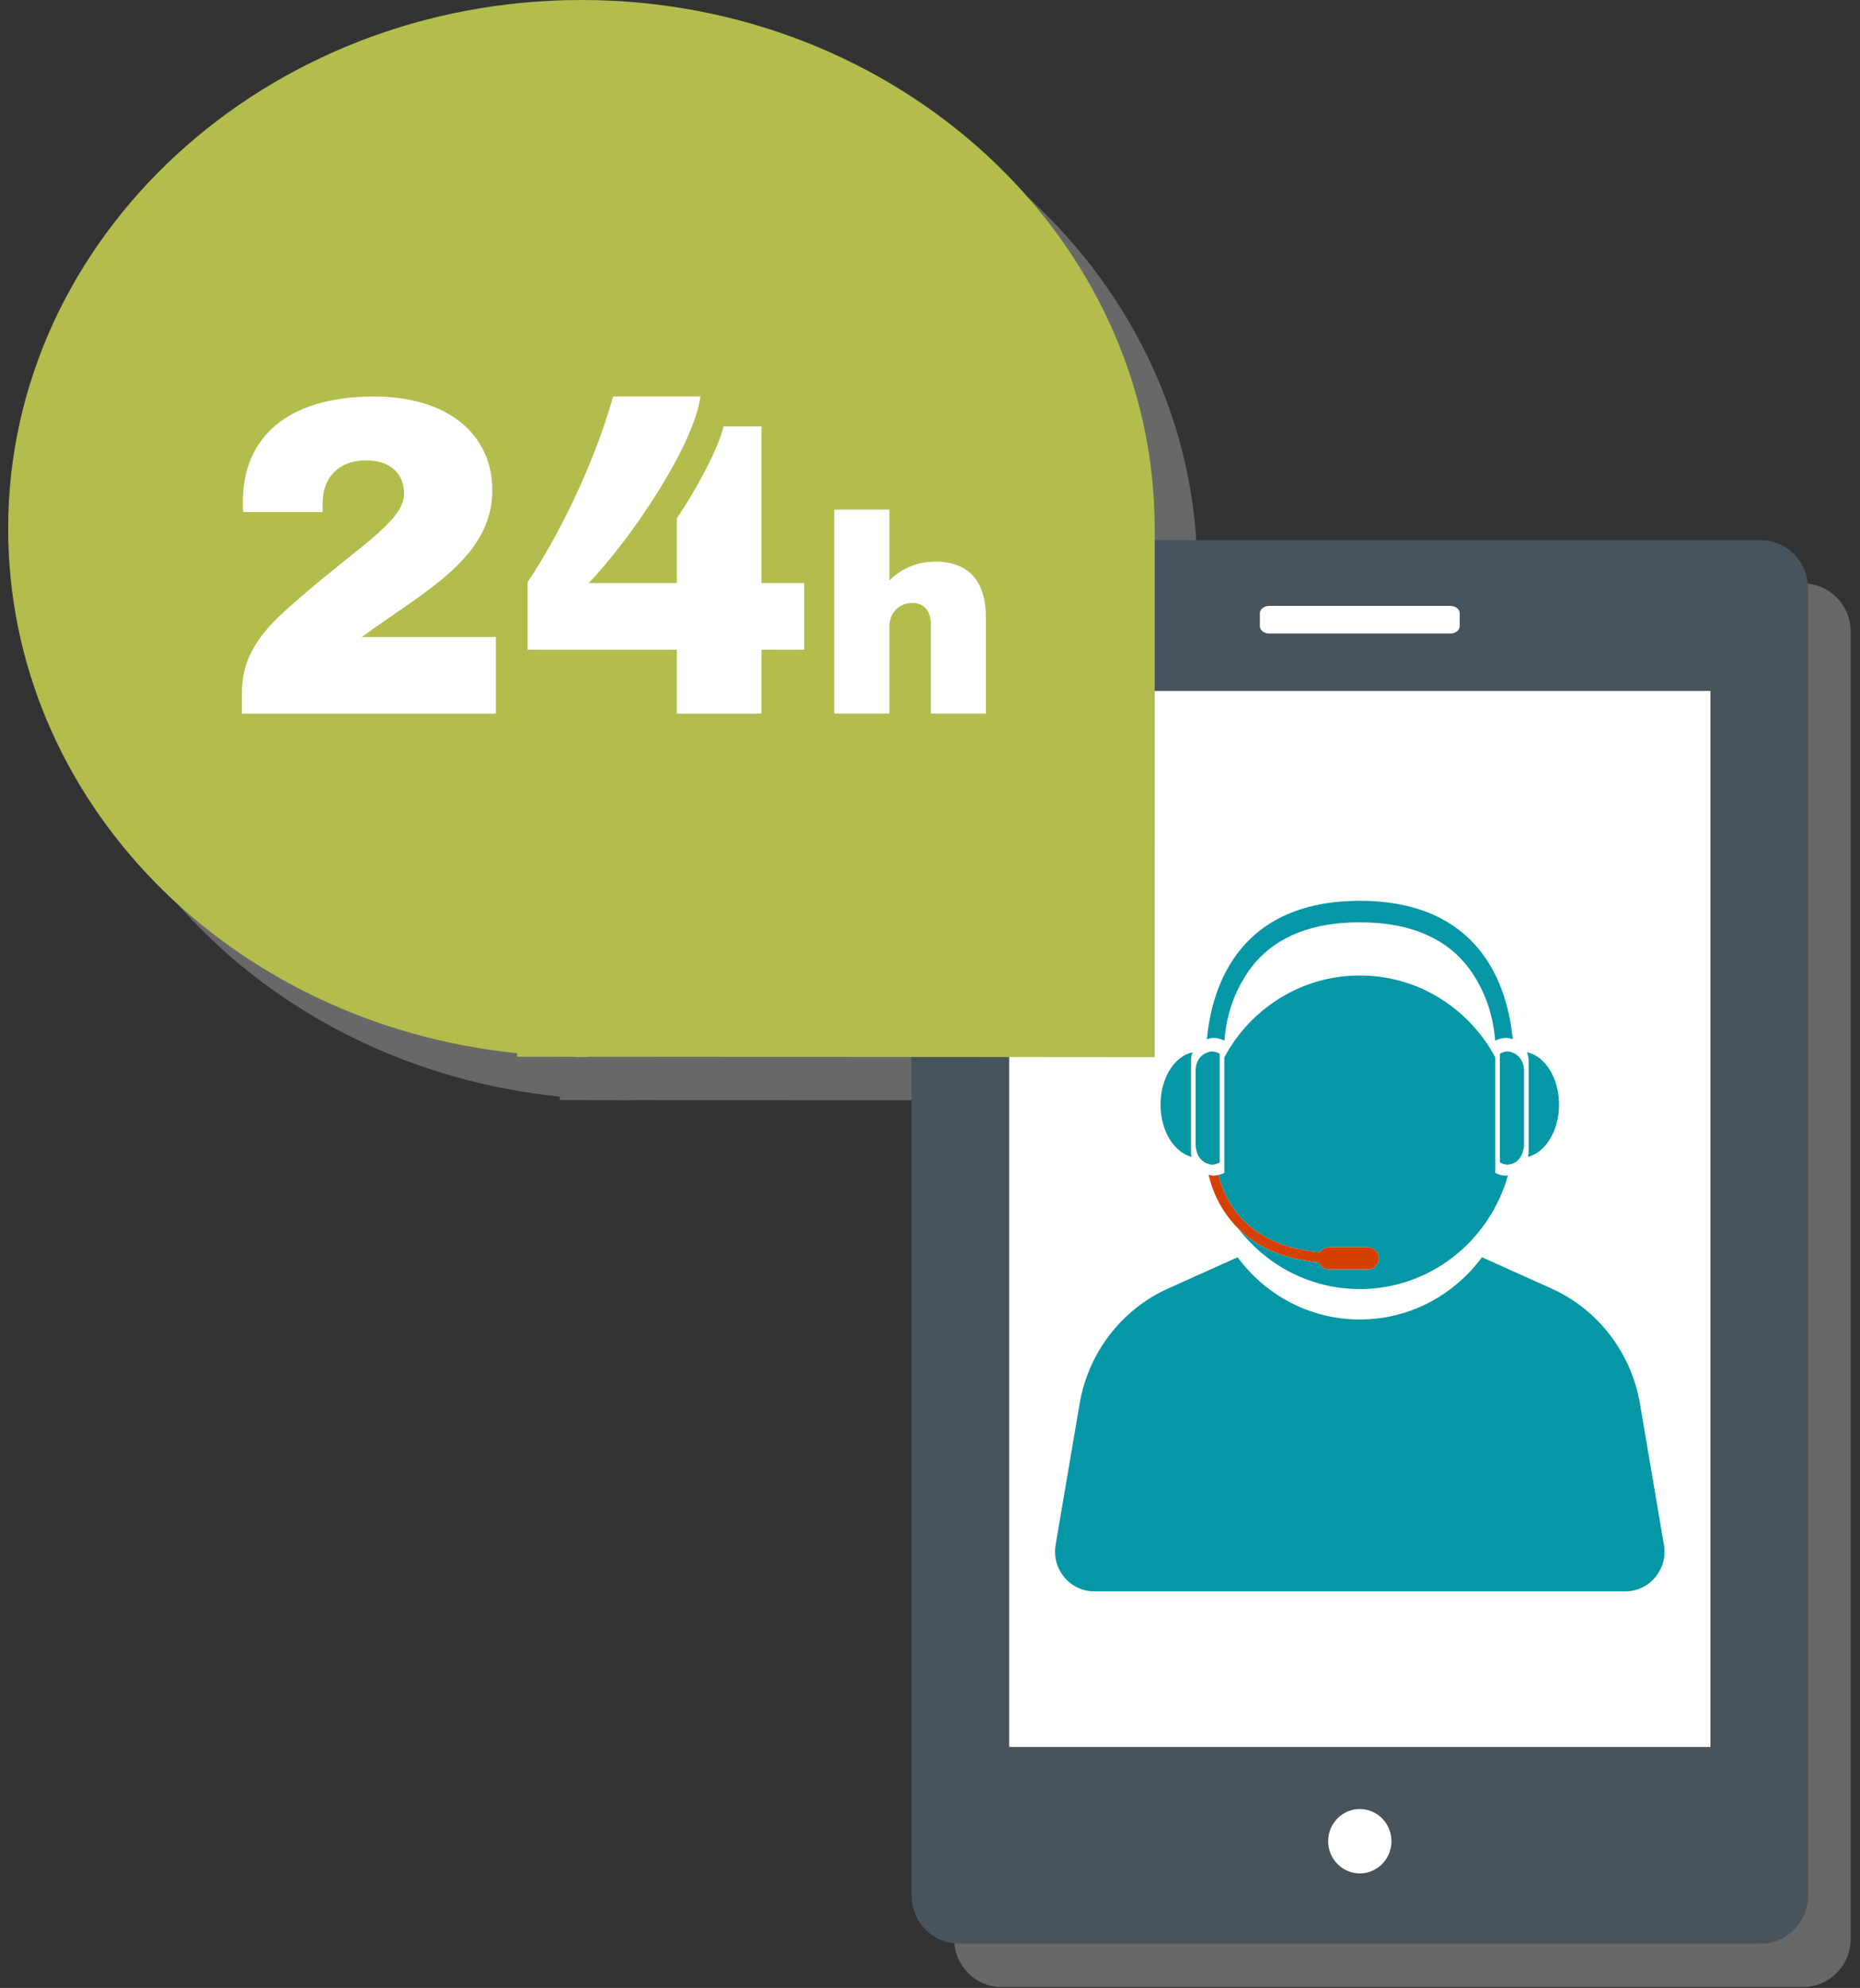 <svg width="117" height="125" viewBox="0 0 117 125" fill="none" xmlns="http://www.w3.org/2000/svg">
<rect x="0" y="0" width="117" height="125" fill="#333333" stroke="none"/>
<path opacity="0.7" d="M113.436 36.691H75.314V35.961C75.314 17.634 59.139 2.726 39.254 2.726C19.37 2.726 3.193 17.634 3.193 35.961C3.193 53.045 17.064 67.108 35.221 68.954L35.206 69.168L38.766 69.176C39.077 69.193 39.269 69.206 39.814 69.171L60.018 69.186V121.911C60.018 123.583 61.351 124.938 62.996 124.938H113.434C115.079 124.938 116.413 123.583 116.413 121.911V39.719C116.415 38.045 115.081 36.691 113.436 36.691Z" fill="#808080"/>
<path d="M60.316 122.212H110.754C112.399 122.212 113.733 120.857 113.733 119.185V36.993C113.733 35.321 112.399 33.965 110.754 33.965H60.316C58.671 33.965 57.338 35.321 57.338 36.993V119.185C57.338 120.857 58.672 122.212 60.316 122.212Z" fill="#49535C"/>
<path d="M107.592 43.447H63.481V109.847H107.592V43.447Z" fill="white"/>
<path d="M83.545 115.774C83.545 116.891 84.436 117.797 85.536 117.797C86.635 117.797 87.527 116.891 87.527 115.774C87.527 114.656 86.635 113.75 85.536 113.75C84.435 113.75 83.545 114.656 83.545 115.774Z" fill="white"/>
<path d="M79.844 39.837H91.229C91.556 39.837 91.821 39.629 91.821 39.374V38.56C91.821 38.305 91.556 38.098 91.229 38.098H79.844C79.516 38.098 79.25 38.305 79.25 38.56V39.374C79.25 39.629 79.516 39.837 79.844 39.837Z" fill="white"/>
<path d="M72.633 66.472L37.135 66.445C36.587 66.481 36.396 66.467 36.086 66.451L32.526 66.442L32.541 66.228C14.384 64.382 0.513 50.319 0.513 33.235C0.513 14.908 16.691 0 36.574 0C56.458 0 72.634 14.908 72.634 33.235L72.633 66.472Z" fill="#B2BD4D"/>
<path d="M30.967 30.826C30.967 35.071 26.737 37.15 22.756 40.055H31.192V44.868H15.219V43.502C15.219 41.366 16.339 39.856 17.907 38.431C22.28 34.472 25.418 32.878 25.418 31.026C25.418 29.943 24.716 28.947 23.008 28.947C21.271 28.947 20.291 30.086 20.291 31.624V32.194H15.3C15.274 31.965 15.274 31.765 15.274 31.568C15.274 27.552 18.019 24.931 23.541 24.931C28.109 24.929 30.967 27.266 30.967 30.826Z" fill="white"/>
<path d="M44.061 24.93C43.641 28.036 39.687 33.902 37.027 36.664H42.575V32.593C43.527 31.198 45.127 28.434 45.517 26.811H47.899V36.664H50.589V40.852H47.899V44.868H42.574V40.852H33.187V36.607C35.008 33.901 37.306 29.401 38.568 24.929H44.061V24.93Z" fill="white"/>
<path d="M55.944 36.5C56.674 35.754 57.718 35.313 58.815 35.313C60.99 35.313 62.016 36.606 62.016 38.815V44.867H58.552V39.24C58.552 38.463 58.151 37.913 57.387 37.913C56.516 37.913 55.943 38.587 55.943 39.383V44.867H52.477V32.041H55.943V36.5H55.944Z" fill="white"/>
<path d="M83.585 79.823H86.051C86.427 79.823 86.733 79.513 86.733 79.13V79.116C86.733 78.733 86.427 78.422 86.051 78.422H83.585C83.348 78.422 83.149 78.553 83.027 78.74C78.441 78.35 77.065 75.559 76.649 73.882C76.778 73.851 76.903 73.808 77.015 73.746V66.483C78.66 63.418 81.858 61.337 85.536 61.337C89.213 61.337 92.412 63.416 94.056 66.483V73.746C94.255 73.855 94.479 73.923 94.721 73.923H94.749C94.787 73.923 94.819 73.904 94.857 73.901C93.698 78.029 89.968 81.055 85.536 81.055C82.428 81.055 79.669 79.563 77.893 77.252C78.949 78.294 80.532 79.162 82.954 79.375C83.05 79.637 83.294 79.823 83.585 79.823Z" fill="#0597A6"/>
<path d="M66.403 97.139L67.909 88.277C68.454 85.064 70.546 82.34 73.479 81.02L77.849 79.055C79.604 81.427 82.389 82.968 85.534 82.968C88.681 82.968 91.464 81.427 93.219 79.055L97.59 81.02C100.525 82.34 102.615 85.064 103.161 88.277L104.666 97.139C104.926 98.665 103.769 100.061 102.245 100.061H68.82C67.3 100.059 66.144 98.665 66.403 97.139Z" fill="#0597A6"/>
<path d="M94.721 65.264C94.48 65.264 94.255 65.332 94.056 65.442C93.919 63.94 93.541 62.632 92.69 61.302C91.291 59.116 88.878 57.994 85.536 57.994C82.193 57.994 79.78 59.116 78.381 61.302C77.529 62.634 77.15 63.938 77.015 65.442C76.815 65.332 76.591 65.264 76.35 65.264H76.322C76.177 65.264 76.044 65.307 75.913 65.349C76.078 63.712 76.512 61.99 77.462 60.495C79.079 57.949 81.802 56.643 85.536 56.643C89.271 56.643 91.993 57.951 93.61 60.495C94.559 61.99 94.993 63.711 95.158 65.349C95.027 65.307 94.894 65.264 94.749 65.264H94.721Z" fill="#0597A6"/>
<path d="M96.105 72.742C96.12 72.658 96.155 72.581 96.155 72.493V66.692C96.155 66.504 96.114 66.327 96.05 66.163C97.192 66.407 98.069 67.782 98.069 69.457C98.069 71.104 97.221 72.466 96.105 72.742Z" fill="#0597A6"/>
<path d="M95.864 72.058C95.864 72.13 95.839 72.192 95.829 72.262C95.747 72.78 95.388 73.171 94.926 73.215C94.898 73.216 94.877 73.232 94.849 73.232H94.828C94.654 73.232 94.49 73.176 94.348 73.086V67.119V66.481V66.262C94.492 66.173 94.654 66.116 94.828 66.116H94.849C94.954 66.116 95.05 66.152 95.143 66.186C95.437 66.291 95.674 66.53 95.788 66.858C95.835 66.992 95.864 67.137 95.864 67.291V72.058Z" fill="#0597A6"/>
<path d="M76.322 73.922H76.35C76.453 73.922 76.552 73.904 76.649 73.881C77.065 75.56 78.442 78.349 83.027 78.739C83.149 78.552 83.349 78.421 83.585 78.421H86.05C86.427 78.421 86.733 78.732 86.733 79.115V79.129C86.733 79.511 86.427 79.822 86.05 79.822H83.585C83.294 79.822 83.048 79.635 82.952 79.374C80.531 79.16 78.947 78.293 77.892 77.251C76.755 76.126 76.243 74.807 76.019 73.86C76.119 73.883 76.215 73.922 76.322 73.922Z" fill="#D44102"/>
<path d="M74.917 72.493C74.917 72.581 74.95 72.658 74.966 72.742C73.851 72.466 73.002 71.103 73.002 69.457C73.002 67.782 73.879 66.407 75.021 66.163C74.957 66.327 74.917 66.504 74.917 66.692V72.493Z" fill="#0597A6"/>
<path d="M76.245 66.117C76.419 66.117 76.581 66.172 76.725 66.262V66.487V67.12V73.087C76.643 73.137 76.553 73.174 76.46 73.198C76.391 73.218 76.318 73.233 76.245 73.233H76.223C76.147 73.233 76.077 73.2 76.006 73.181C75.612 73.079 75.317 72.724 75.243 72.262C75.232 72.193 75.208 72.13 75.208 72.058V67.29C75.208 67.136 75.238 66.99 75.283 66.857C75.396 66.529 75.635 66.291 75.928 66.185C76.023 66.151 76.119 66.115 76.223 66.115H76.245V66.117Z" fill="#0597A6"/>
</svg>
